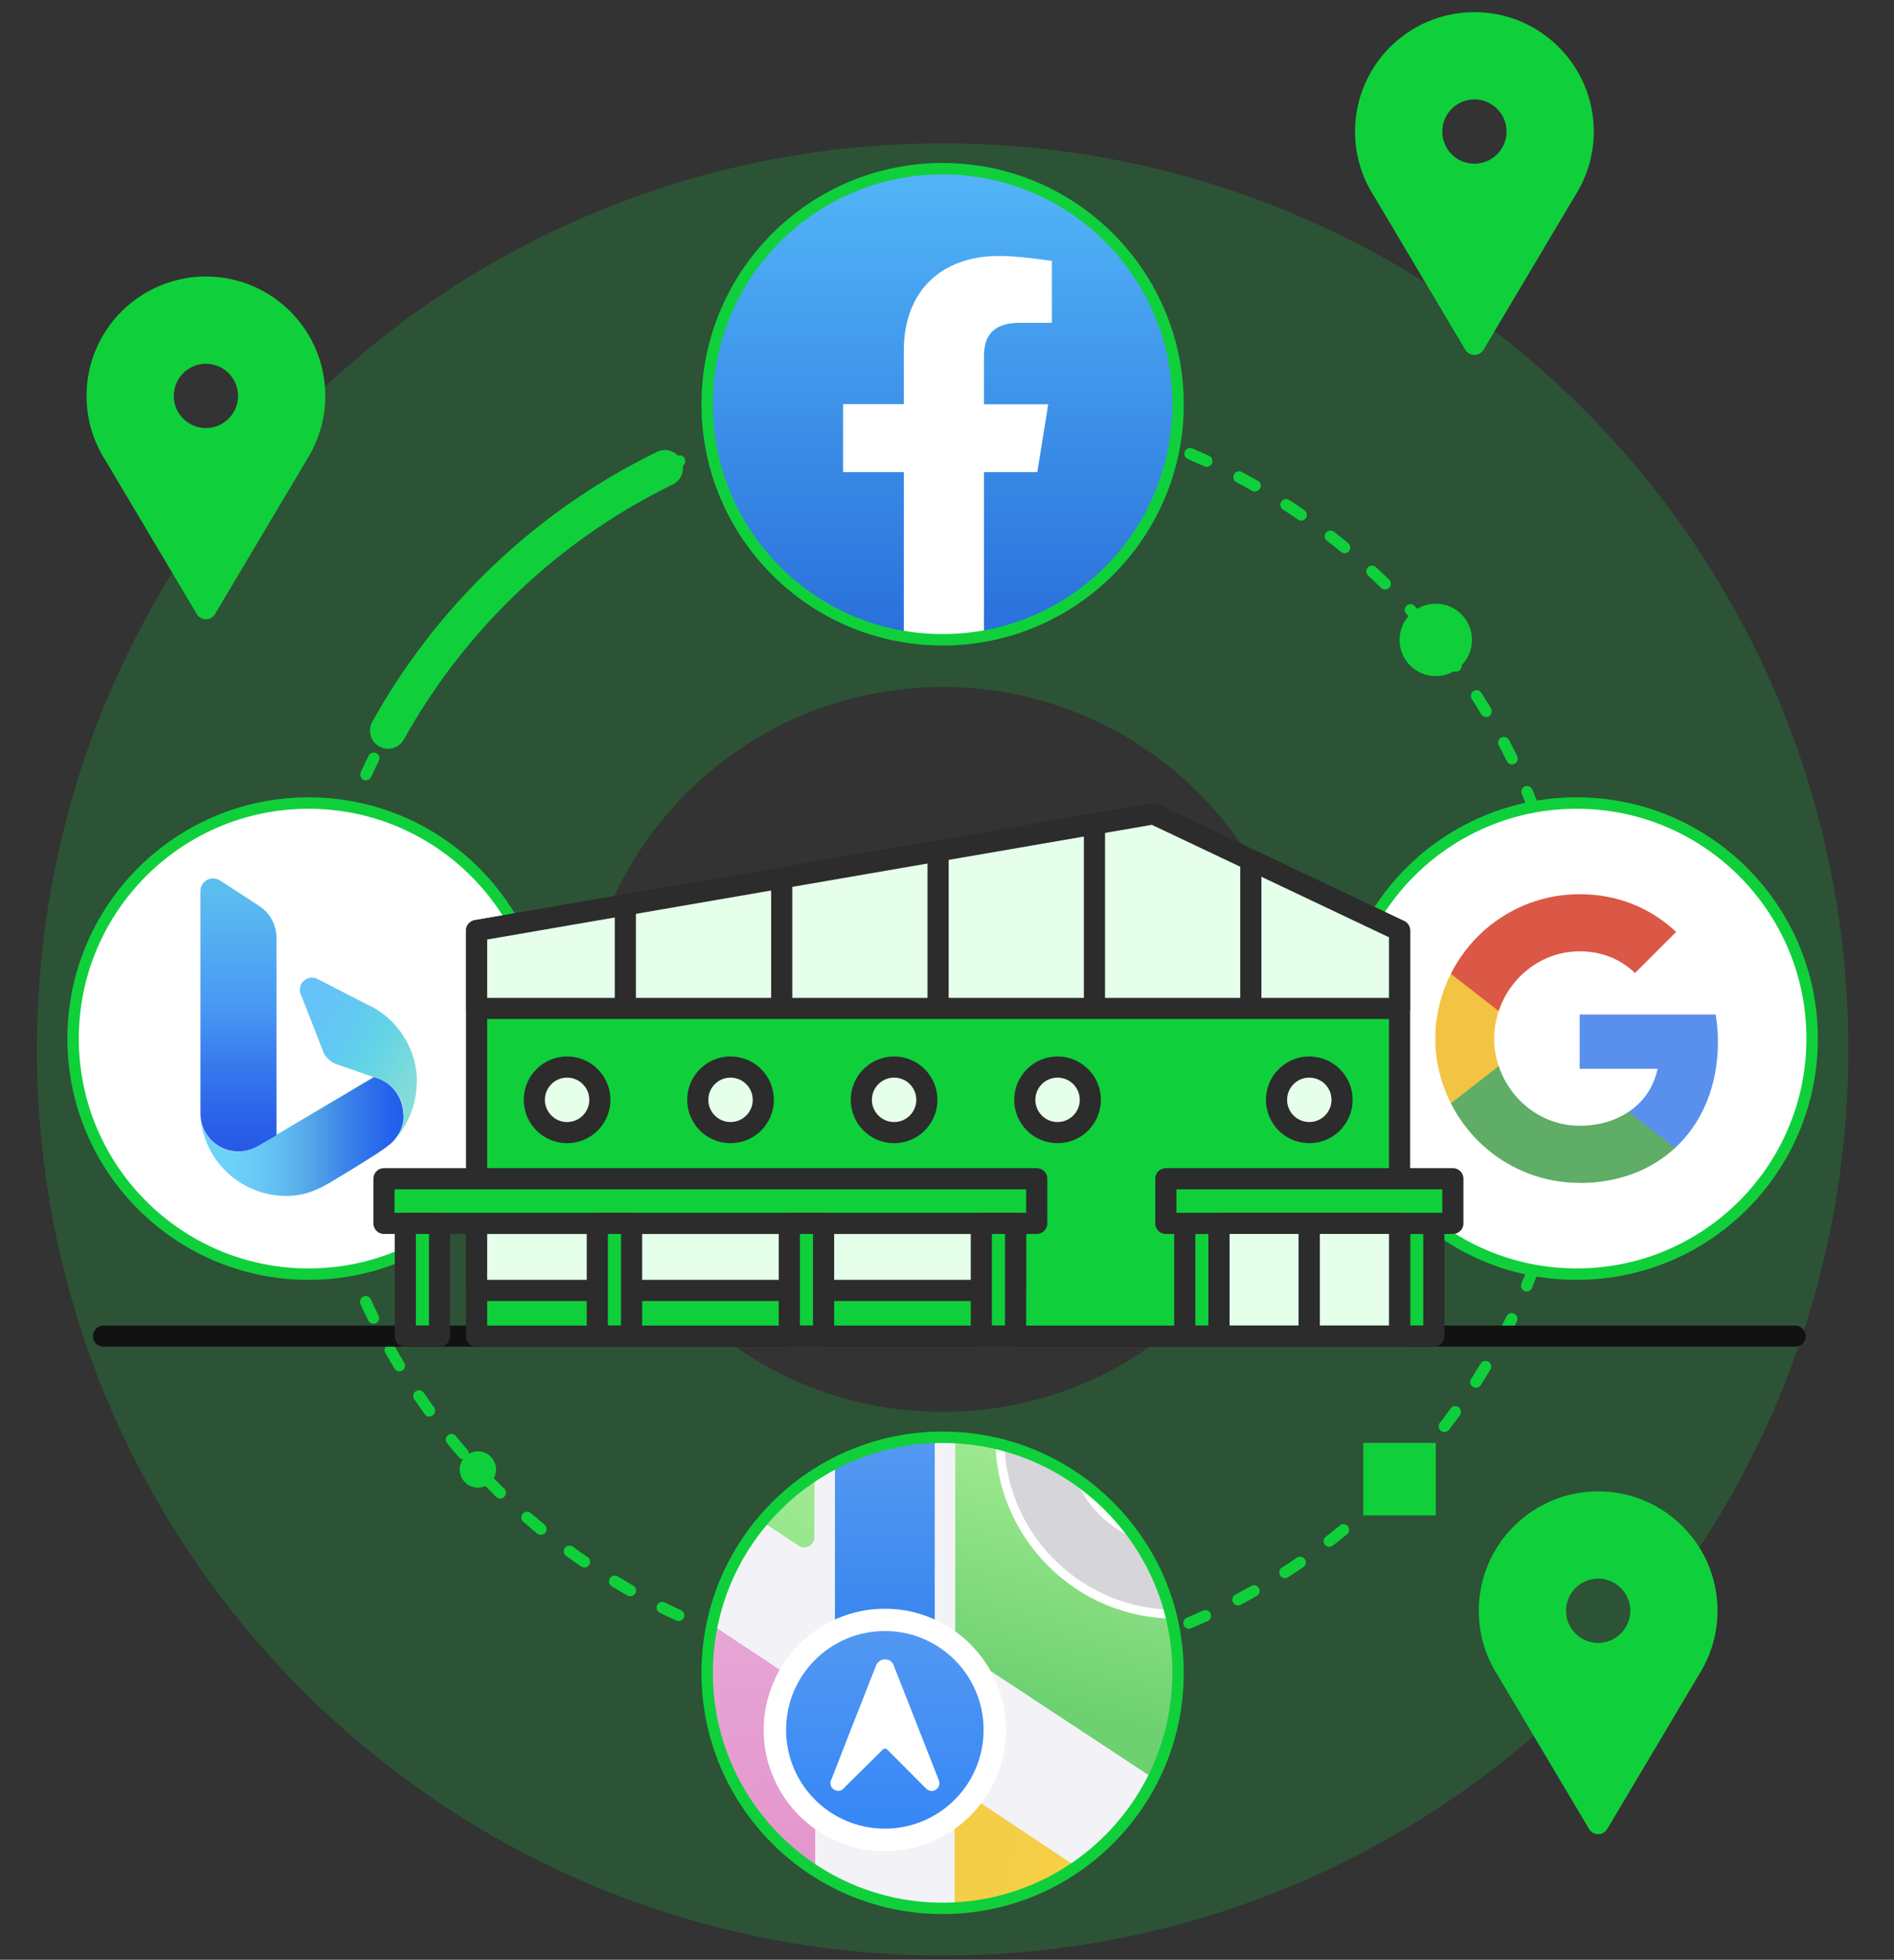 <svg viewBox="190.211 96.794 179.141 185.279" style="max-height: 500px" shape-rendering="geometricPrecision" text-rendering="geometricPrecision" xmlns="http://www.w3.org/2000/svg" width="179.141" height="185.279">
  <rect x="190.211" y="96.794" width="179.141" height="185.279" fill="#333333" stroke="none"/>
  <defs>
    <radialGradient gradientTransform="matrix(0 0.47 6.11 0 -8107.89 1570.83)" gradientUnits="userSpaceOnUse" fy="1377.38" fx="-3037.06" r="0.79" cy="1377.38" cx="-3037.06" id="Gradient-0">
      <stop stop-color="#000000" offset="0"/>
      <stop stop-opacity="0" stop-color="#212020" offset="1"/>
    </radialGradient>
    <linearGradient gradientTransform="matrix(1 0 0 -1 0 184.45)" gradientUnits="userSpaceOnUse" y2="15.59" x2="58.81" y1="29.05" x1="58.81" id="Gradient-1">
      <stop stop-color="#ef8f35" offset="0.19"/>
      <stop stop-color="#ef8533" offset="0.27"/>
      <stop stop-color="#ec6b2d" offset="0.41"/>
      <stop stop-color="#eb4826" offset="0.6"/>
      <stop stop-color="#ea3c25" offset="0.67"/>
    </linearGradient>
    <linearGradient gradientTransform="matrix(24.45 0 0 24.45 100639 432.38)" gradientUnits="userSpaceOnUse" y2="-10.85" x2="-4111.31" y1="-11.13" x1="-4111.81" id="Gradient-2">
      <stop stop-color="#66c2f8" offset="0"/>
      <stop stop-color="#65c4f7" offset="0.18"/>
      <stop stop-color="#62c9f1" offset="0.36"/>
      <stop stop-color="#61d2e8" offset="0.53"/>
      <stop stop-color="#61d3e6" offset="0.55"/>
      <stop stop-color="#64d4e4" offset="0.59"/>
      <stop stop-color="#76d9de" offset="0.77"/>
      <stop stop-color="#83dcd9" offset="0.91"/>
      <stop stop-color="#89ddd8" offset="1"/>
    </linearGradient>
    <linearGradient gradientTransform="matrix(24.45 0 0 24.45 100639 432.38)" gradientUnits="userSpaceOnUse" y2="-10.71" x2="-4111.38" y1="-10.71" x1="-4112.11" id="Gradient-3">
      <stop stop-color="#6fd4fa" offset="0"/>
      <stop stop-color="#6dd1f9" offset="0.15"/>
      <stop stop-color="#67c7f5" offset="0.29"/>
      <stop stop-color="#5db7ee" offset="0.43"/>
      <stop stop-color="#51a3e7" offset="0.55"/>
      <stop stop-color="#4d9ce7" offset="0.58"/>
      <stop stop-color="#357aea" offset="0.76"/>
      <stop stop-color="#2664ec" offset="0.91"/>
      <stop stop-color="#1f5cec" offset="1"/>
    </linearGradient>
    <linearGradient gradientTransform="matrix(24.45 0 0 24.45 100639 432.38)" gradientUnits="userSpaceOnUse" y2="-11.6" x2="-4111.97" y1="-10.63" x1="-4111.97" id="Gradient-4">
      <stop stop-color="#2558e7" offset="0"/>
      <stop stop-color="#2a60e8" offset="0.12"/>
      <stop stop-color="#3677ed" offset="0.32"/>
      <stop stop-color="#499af3" offset="0.57"/>
      <stop stop-color="#5cbeef" offset="1"/>
    </linearGradient>
    <linearGradient gradientTransform="matrix(1 0 0 -1 0 184.45)" gradientUnits="userSpaceOnUse" y2="-27.8" x2="145.1" y1="-54.05" x1="149.73" id="Gradient-5">
      <stop stop-color="#e493cb" offset="0"/>
      <stop stop-color="#e6a6d5" offset="1"/>
    </linearGradient>
    <linearGradient gradientTransform="matrix(1 0 0 -1 0 184.45)" gradientUnits="userSpaceOnUse" y2="-13.05" x2="177.61" y1="-40.56" x1="170.75" id="Gradient-6">
      <stop stop-color="#6dd171" offset="0.17"/>
      <stop stop-color="#a5ec94" offset="1"/>
    </linearGradient>
    <linearGradient gradientTransform="matrix(1 0 0 -1 0 184.45)" gradientUnits="userSpaceOnUse" y2="-52.14" x2="178.69" y1="-48.62" x1="163.46" id="Gradient-7">
      <stop stop-color="#f3cd46" offset="0"/>
      <stop stop-color="#f8d148" offset="1"/>
    </linearGradient>
    <linearGradient gradientTransform="matrix(1 0 0 -1 0 184.45)" gradientUnits="userSpaceOnUse" y2="-33.38" x2="157.95" y1="-12.51" x1="157.95" id="Gradient-8">
      <stop stop-color="#5599f2" offset="0"/>
      <stop stop-color="#3281ed" offset="1"/>
    </linearGradient>
    <linearGradient gradientTransform="matrix(1 0 0 -1 0 184.45)" gradientUnits="userSpaceOnUse" y2="-47.73" x2="157.95" y1="-28.5" x1="157.95" id="Gradient-9">
      <stop stop-color="#5499f2" offset="0"/>
      <stop stop-color="#3486f6" offset="1"/>
    </linearGradient>
    <linearGradient gradientTransform="matrix(1 0 0 -1 0 184.45)" gradientUnits="userSpaceOnUse" y2="-13.11" x2="152.56" y1="-20.22" x1="147" id="Gradient-10">
      <stop stop-color="#96e68c" offset="0"/>
      <stop stop-color="#a5ec95" offset="1"/>
    </linearGradient>
    <linearGradient gradientTransform="matrix(40 0 0 39.78 177691 -9141.42)" gradientUnits="userSpaceOnUse" y2="231.96" x2="-4438.19" y1="232.99" x1="-4438.19" id="Gradient-11">
      <stop stop-color="#296fdb" offset="0"/>
      <stop stop-color="#53b6f8" offset="1"/>
    </linearGradient>
    <clipPath id="clippath-11">
      <ellipse transform="translate(163.01,217.58)" fill="#fff" stroke-miterlimit="10" stroke-linecap="round" stroke="#0fd03b" ry="20.62" rx="20.62" class="cls-38" id="Authority_-_3-5"/>
    </clipPath>
    <clipPath id="clippath-12">
      <ellipse transform="translate(163.01,106.53)" fill="#fff" stroke-miterlimit="10" stroke-linecap="round" stroke="#0fd03b" ry="20.62" rx="20.62" class="cls-38" id="Authority_-_1-2"/>
    </clipPath>
  </defs>
  <style>
@keyframes outer-ring_t { 0% { transform: translate(194.245px,197.357px) rotate(0deg) translate(-144.25px,-143.46px); } 100% { transform: translate(194.245px,197.357px) rotate(-360deg) translate(-144.25px,-143.46px); } }
@keyframes Inner-ring_t { 0% { transform: translate(194.642px,194.182px) rotate(0deg) translate(-163.01px,-162.035px); } 100% { transform: translate(194.642px,194.182px) rotate(360deg) translate(-163.01px,-162.035px); } }
@keyframes glow_o { 0% { opacity: 0; animation-timing-function: cubic-bezier(0,0,0.58,1); } 5% { opacity: 1; } 10% { opacity: 0; animation-timing-function: cubic-bezier(0,0,0.58,1); } 15% { opacity: 1; } 20% { opacity: 0; animation-timing-function: cubic-bezier(0,0,0.58,1); } 25% { opacity: 1; } 30% { opacity: 0; animation-timing-function: cubic-bezier(0,0,0.58,1); } 35% { opacity: 1; } 40% { opacity: 0; animation-timing-function: cubic-bezier(0,0,0.58,1); } 45% { opacity: 1; } 50% { opacity: 0; animation-timing-function: cubic-bezier(0,0,0.58,1); } 55% { opacity: 1; animation-timing-function: cubic-bezier(0.42,0,1,1); } 60% { opacity: 0; } 100% { opacity: 0; } }
@keyframes PIN_s { 0% { stroke: #0fd03b; animation-timing-function: cubic-bezier(0,0,0.58,1); } 5% { stroke: #0c9e2d; } 10% { stroke: #0fd03b; animation-timing-function: cubic-bezier(0,0,0.58,1); } 15% { stroke: #0c9e2d; } 20% { stroke: #0fd03b; animation-timing-function: cubic-bezier(0,0,0.58,1); } 25% { stroke: #0c9e2d; } 30% { stroke: #0fd03b; animation-timing-function: cubic-bezier(0,0,0.58,1); } 35% { stroke: #0c9e2d; } 40% { stroke: #0fd03b; animation-timing-function: cubic-bezier(0,0,0.58,1); } 45% { stroke: #0c9e2d; } 50% { stroke: #0fd03b; animation-timing-function: cubic-bezier(0,0,0.58,1); } 55% { stroke: #0c9e2d; } 60% { stroke: #0fd03b; animation-timing-function: cubic-bezier(0,0,0.58,1); } 65% { stroke: #0c9e2d; } 70% { stroke: #0fd03b; animation-timing-function: cubic-bezier(0,0,0.58,1); } 75% { stroke: #0c9e2d; } 80% { stroke: #0fd03b; animation-timing-function: cubic-bezier(0,0,0.58,1); } 85% { stroke: #0c9e2d; } 90% { stroke: #0fd03b; animation-timing-function: cubic-bezier(0,0,0.58,1); } 95% { stroke: #0c9e2d; animation-timing-function: cubic-bezier(0.42,0,1,1); } 100% { stroke: #0fd03b; } }
@keyframes PIN-2_s { 0% { stroke: #0fd03b; animation-timing-function: cubic-bezier(0,0,0.58,1); } 5% { stroke: #0c9e2d; } 10% { stroke: #0fd03b; animation-timing-function: cubic-bezier(0,0,0.58,1); } 15% { stroke: #0c9e2d; } 20% { stroke: #0fd03b; animation-timing-function: cubic-bezier(0,0,0.58,1); } 25% { stroke: #0c9e2d; } 30% { stroke: #0fd03b; animation-timing-function: cubic-bezier(0,0,0.58,1); } 35% { stroke: #0c9e2d; } 40% { stroke: #0fd03b; animation-timing-function: cubic-bezier(0,0,0.58,1); } 45% { stroke: #0c9e2d; } 50% { stroke: #0fd03b; animation-timing-function: cubic-bezier(0,0,0.58,1); } 55% { stroke: #0c9e2d; } 60% { stroke: #0fd03b; animation-timing-function: cubic-bezier(0,0,0.58,1); } 65% { stroke: #0c9e2d; } 70% { stroke: #0fd03b; animation-timing-function: cubic-bezier(0,0,0.58,1); } 75% { stroke: #0c9e2d; } 80% { stroke: #0fd03b; animation-timing-function: cubic-bezier(0,0,0.58,1); } 85% { stroke: #0c9e2d; } 90% { stroke: #0fd03b; animation-timing-function: cubic-bezier(0,0,0.58,1); } 95% { stroke: #0c9e2d; animation-timing-function: cubic-bezier(0.42,0,1,1); } 100% { stroke: #0fd03b; } }
@keyframes PIN-7_s { 0% { stroke: #0fd03b; animation-timing-function: cubic-bezier(0,0,0.58,1); } 5% { stroke: #0c9e2d; } 10% { stroke: #0fd03b; animation-timing-function: cubic-bezier(0,0,0.58,1); } 15% { stroke: #0c9e2d; } 20% { stroke: #0fd03b; animation-timing-function: cubic-bezier(0,0,0.58,1); } 25% { stroke: #0c9e2d; } 30% { stroke: #0fd03b; animation-timing-function: cubic-bezier(0,0,0.58,1); } 35% { stroke: #0c9e2d; } 40% { stroke: #0fd03b; animation-timing-function: cubic-bezier(0,0,0.58,1); } 45% { stroke: #0c9e2d; } 50% { stroke: #0fd03b; animation-timing-function: cubic-bezier(0,0,0.58,1); } 55% { stroke: #0c9e2d; } 60% { stroke: #0fd03b; animation-timing-function: cubic-bezier(0,0,0.58,1); } 65% { stroke: #0c9e2d; } 70% { stroke: #0fd03b; animation-timing-function: cubic-bezier(0,0,0.58,1); } 75% { stroke: #0c9e2d; } 80% { stroke: #0fd03b; animation-timing-function: cubic-bezier(0,0,0.58,1); } 85% { stroke: #0c9e2d; } 90% { stroke: #0fd03b; animation-timing-function: cubic-bezier(0,0,0.58,1); } 95% { stroke: #0c9e2d; animation-timing-function: cubic-bezier(0.42,0,1,1); } 100% { stroke: #0fd03b; } }
@keyframes PIN-12_s { 0% { stroke: #0fd03b; animation-timing-function: cubic-bezier(0,0,0.58,1); } 5% { stroke: #0c9e2d; } 10% { stroke: #0fd03b; animation-timing-function: cubic-bezier(0,0,0.58,1); } 15% { stroke: #0c9e2d; } 20% { stroke: #0fd03b; animation-timing-function: cubic-bezier(0,0,0.58,1); } 25% { stroke: #0c9e2d; } 30% { stroke: #0fd03b; animation-timing-function: cubic-bezier(0,0,0.58,1); } 35% { stroke: #0c9e2d; } 40% { stroke: #0fd03b; animation-timing-function: cubic-bezier(0,0,0.58,1); } 45% { stroke: #0c9e2d; } 50% { stroke: #0fd03b; animation-timing-function: cubic-bezier(0,0,0.58,1); } 55% { stroke: #0c9e2d; } 60% { stroke: #0fd03b; animation-timing-function: cubic-bezier(0,0,0.58,1); } 65% { stroke: #0c9e2d; } 70% { stroke: #0fd03b; animation-timing-function: cubic-bezier(0,0,0.58,1); } 75% { stroke: #0c9e2d; } 80% { stroke: #0fd03b; animation-timing-function: cubic-bezier(0,0,0.58,1); } 85% { stroke: #0c9e2d; } 90% { stroke: #0fd03b; animation-timing-function: cubic-bezier(0,0,0.58,1); } 95% { stroke: #0c9e2d; animation-timing-function: cubic-bezier(0.42,0,1,1); } 100% { stroke: #0fd03b; } }
@keyframes PIN-3_s { 0% { stroke: #0fd03b; animation-timing-function: cubic-bezier(0,0,0.58,1); } 5% { stroke: #0c9e2d; } 10% { stroke: #0fd03b; animation-timing-function: cubic-bezier(0,0,0.58,1); } 15% { stroke: #0c9e2d; } 20% { stroke: #0fd03b; animation-timing-function: cubic-bezier(0,0,0.58,1); } 25% { stroke: #0c9e2d; } 30% { stroke: #0fd03b; animation-timing-function: cubic-bezier(0,0,0.58,1); } 35% { stroke: #0c9e2d; } 40% { stroke: #0fd03b; animation-timing-function: cubic-bezier(0,0,0.58,1); } 45% { stroke: #0c9e2d; } 50% { stroke: #0fd03b; animation-timing-function: cubic-bezier(0,0,0.58,1); } 55% { stroke: #0c9e2d; } 60% { stroke: #0fd03b; animation-timing-function: cubic-bezier(0,0,0.58,1); } 65% { stroke: #0c9e2d; } 70% { stroke: #0fd03b; animation-timing-function: cubic-bezier(0,0,0.58,1); } 75% { stroke: #0c9e2d; } 80% { stroke: #0fd03b; animation-timing-function: cubic-bezier(0,0,0.58,1); } 85% { stroke: #0c9e2d; } 90% { stroke: #0fd03b; animation-timing-function: cubic-bezier(0,0,0.58,1); } 95% { stroke: #0c9e2d; animation-timing-function: cubic-bezier(0.42,0,1,1); } 100% { stroke: #0fd03b; } }
@keyframes PIN-5_s { 0% { stroke: #0fd03b; animation-timing-function: cubic-bezier(0,0,0.58,1); } 5% { stroke: #0c9e2d; } 10% { stroke: #0fd03b; animation-timing-function: cubic-bezier(0,0,0.58,1); } 15% { stroke: #0c9e2d; } 20% { stroke: #0fd03b; animation-timing-function: cubic-bezier(0,0,0.58,1); } 25% { stroke: #0c9e2d; } 30% { stroke: #0fd03b; animation-timing-function: cubic-bezier(0,0,0.58,1); } 35% { stroke: #0c9e2d; } 40% { stroke: #0fd03b; animation-timing-function: cubic-bezier(0,0,0.58,1); } 45% { stroke: #0c9e2d; } 50% { stroke: #0fd03b; animation-timing-function: cubic-bezier(0,0,0.58,1); } 55% { stroke: #0c9e2d; } 60% { stroke: #0fd03b; animation-timing-function: cubic-bezier(0,0,0.58,1); } 65% { stroke: #0c9e2d; } 70% { stroke: #0fd03b; animation-timing-function: cubic-bezier(0,0,0.58,1); } 75% { stroke: #0c9e2d; } 80% { stroke: #0fd03b; animation-timing-function: cubic-bezier(0,0,0.58,1); } 85% { stroke: #0c9e2d; } 90% { stroke: #0fd03b; animation-timing-function: cubic-bezier(0,0,0.58,1); } 95% { stroke: #0c9e2d; animation-timing-function: cubic-bezier(0.42,0,1,1); } 100% { stroke: #0fd03b; } }
@keyframes PIN-6_s { 0% { stroke: #0fd03b; animation-timing-function: cubic-bezier(0,0,0.58,1); } 5% { stroke: #0c9e2d; } 10% { stroke: #0fd03b; animation-timing-function: cubic-bezier(0,0,0.58,1); } 15% { stroke: #0c9e2d; } 20% { stroke: #0fd03b; animation-timing-function: cubic-bezier(0,0,0.58,1); } 25% { stroke: #0c9e2d; } 30% { stroke: #0fd03b; animation-timing-function: cubic-bezier(0,0,0.58,1); } 35% { stroke: #0c9e2d; } 40% { stroke: #0fd03b; animation-timing-function: cubic-bezier(0,0,0.58,1); } 45% { stroke: #0c9e2d; } 50% { stroke: #0fd03b; animation-timing-function: cubic-bezier(0,0,0.58,1); } 55% { stroke: #0c9e2d; } 60% { stroke: #0fd03b; animation-timing-function: cubic-bezier(0,0,0.58,1); } 65% { stroke: #0c9e2d; } 70% { stroke: #0fd03b; animation-timing-function: cubic-bezier(0,0,0.58,1); } 75% { stroke: #0c9e2d; } 80% { stroke: #0fd03b; animation-timing-function: cubic-bezier(0,0,0.58,1); } 85% { stroke: #0c9e2d; } 90% { stroke: #0fd03b; animation-timing-function: cubic-bezier(0,0,0.58,1); } 95% { stroke: #0c9e2d; animation-timing-function: cubic-bezier(0.42,0,1,1); } 100% { stroke: #0fd03b; } }
@keyframes PIN-4_s { 0% { stroke: #0fd03b; animation-timing-function: cubic-bezier(0,0,0.58,1); } 5% { stroke: #0c9e2d; } 10% { stroke: #0fd03b; animation-timing-function: cubic-bezier(0,0,0.58,1); } 15% { stroke: #0c9e2d; } 20% { stroke: #0fd03b; animation-timing-function: cubic-bezier(0,0,0.58,1); } 25% { stroke: #0c9e2d; } 30% { stroke: #0fd03b; animation-timing-function: cubic-bezier(0,0,0.58,1); } 35% { stroke: #0c9e2d; } 40% { stroke: #0fd03b; animation-timing-function: cubic-bezier(0,0,0.58,1); } 45% { stroke: #0c9e2d; } 50% { stroke: #0fd03b; animation-timing-function: cubic-bezier(0,0,0.58,1); } 55% { stroke: #0c9e2d; } 60% { stroke: #0fd03b; animation-timing-function: cubic-bezier(0,0,0.58,1); } 65% { stroke: #0c9e2d; } 70% { stroke: #0fd03b; animation-timing-function: cubic-bezier(0,0,0.58,1); } 75% { stroke: #0c9e2d; } 80% { stroke: #0fd03b; animation-timing-function: cubic-bezier(0,0,0.58,1); } 85% { stroke: #0c9e2d; } 90% { stroke: #0fd03b; animation-timing-function: cubic-bezier(0,0,0.58,1); } 95% { stroke: #0c9e2d; animation-timing-function: cubic-bezier(0.42,0,1,1); } 100% { stroke: #0fd03b; } }
@keyframes PIN-8_s { 0% { stroke: #0fd03b; animation-timing-function: cubic-bezier(0,0,0.58,1); } 5% { stroke: #0c9e2d; } 10% { stroke: #0fd03b; animation-timing-function: cubic-bezier(0,0,0.58,1); } 15% { stroke: #0c9e2d; } 20% { stroke: #0fd03b; animation-timing-function: cubic-bezier(0,0,0.58,1); } 25% { stroke: #0c9e2d; } 30% { stroke: #0fd03b; animation-timing-function: cubic-bezier(0,0,0.58,1); } 35% { stroke: #0c9e2d; } 40% { stroke: #0fd03b; animation-timing-function: cubic-bezier(0,0,0.58,1); } 45% { stroke: #0c9e2d; } 50% { stroke: #0fd03b; animation-timing-function: cubic-bezier(0,0,0.58,1); } 55% { stroke: #0c9e2d; } 60% { stroke: #0fd03b; animation-timing-function: cubic-bezier(0,0,0.58,1); } 65% { stroke: #0c9e2d; } 70% { stroke: #0fd03b; animation-timing-function: cubic-bezier(0,0,0.58,1); } 75% { stroke: #0c9e2d; } 80% { stroke: #0fd03b; animation-timing-function: cubic-bezier(0,0,0.58,1); } 85% { stroke: #0c9e2d; } 90% { stroke: #0fd03b; animation-timing-function: cubic-bezier(0,0,0.58,1); } 95% { stroke: #0c9e2d; animation-timing-function: cubic-bezier(0.42,0,1,1); } 100% { stroke: #0fd03b; } }
@keyframes PIN-9_s { 0% { stroke: #0fd03b; animation-timing-function: cubic-bezier(0,0,0.58,1); } 5% { stroke: #0c9e2d; } 10% { stroke: #0fd03b; animation-timing-function: cubic-bezier(0,0,0.58,1); } 15% { stroke: #0c9e2d; } 20% { stroke: #0fd03b; animation-timing-function: cubic-bezier(0,0,0.58,1); } 25% { stroke: #0c9e2d; } 30% { stroke: #0fd03b; animation-timing-function: cubic-bezier(0,0,0.58,1); } 35% { stroke: #0c9e2d; } 40% { stroke: #0fd03b; animation-timing-function: cubic-bezier(0,0,0.58,1); } 45% { stroke: #0c9e2d; } 50% { stroke: #0fd03b; animation-timing-function: cubic-bezier(0,0,0.58,1); } 55% { stroke: #0c9e2d; } 60% { stroke: #0fd03b; animation-timing-function: cubic-bezier(0,0,0.58,1); } 65% { stroke: #0c9e2d; } 70% { stroke: #0fd03b; animation-timing-function: cubic-bezier(0,0,0.58,1); } 75% { stroke: #0c9e2d; } 80% { stroke: #0fd03b; animation-timing-function: cubic-bezier(0,0,0.58,1); } 85% { stroke: #0c9e2d; } 90% { stroke: #0fd03b; animation-timing-function: cubic-bezier(0,0,0.58,1); } 95% { stroke: #0c9e2d; animation-timing-function: cubic-bezier(0.42,0,1,1); } 100% { stroke: #0fd03b; } }
@keyframes PIN-10_s { 0% { stroke: #0fd03b; animation-timing-function: cubic-bezier(0,0,0.58,1); } 5% { stroke: #0c9e2d; } 10% { stroke: #0fd03b; animation-timing-function: cubic-bezier(0,0,0.58,1); } 15% { stroke: #0c9e2d; } 20% { stroke: #0fd03b; animation-timing-function: cubic-bezier(0,0,0.58,1); } 25% { stroke: #0c9e2d; } 30% { stroke: #0fd03b; animation-timing-function: cubic-bezier(0,0,0.58,1); } 35% { stroke: #0c9e2d; } 40% { stroke: #0fd03b; animation-timing-function: cubic-bezier(0,0,0.58,1); } 45% { stroke: #0c9e2d; } 50% { stroke: #0fd03b; animation-timing-function: cubic-bezier(0,0,0.58,1); } 55% { stroke: #0c9e2d; } 60% { stroke: #0fd03b; animation-timing-function: cubic-bezier(0,0,0.58,1); } 65% { stroke: #0c9e2d; } 70% { stroke: #0fd03b; animation-timing-function: cubic-bezier(0,0,0.58,1); } 75% { stroke: #0c9e2d; } 80% { stroke: #0fd03b; animation-timing-function: cubic-bezier(0,0,0.58,1); } 85% { stroke: #0c9e2d; } 90% { stroke: #0fd03b; animation-timing-function: cubic-bezier(0,0,0.58,1); } 95% { stroke: #0c9e2d; animation-timing-function: cubic-bezier(0.42,0,1,1); } 100% { stroke: #0fd03b; } }
@keyframes PIN-11_s { 0% { stroke: #0fd03b; animation-timing-function: cubic-bezier(0,0,0.58,1); } 5% { stroke: #0c9e2d; } 10% { stroke: #0fd03b; animation-timing-function: cubic-bezier(0,0,0.58,1); } 15% { stroke: #0c9e2d; } 20% { stroke: #0fd03b; animation-timing-function: cubic-bezier(0,0,0.58,1); } 25% { stroke: #0c9e2d; } 30% { stroke: #0fd03b; animation-timing-function: cubic-bezier(0,0,0.58,1); } 35% { stroke: #0c9e2d; } 40% { stroke: #0fd03b; animation-timing-function: cubic-bezier(0,0,0.58,1); } 45% { stroke: #0c9e2d; } 50% { stroke: #0fd03b; animation-timing-function: cubic-bezier(0,0,0.58,1); } 55% { stroke: #0c9e2d; } 60% { stroke: #0fd03b; animation-timing-function: cubic-bezier(0,0,0.58,1); } 65% { stroke: #0c9e2d; } 70% { stroke: #0fd03b; animation-timing-function: cubic-bezier(0,0,0.58,1); } 75% { stroke: #0c9e2d; } 80% { stroke: #0fd03b; animation-timing-function: cubic-bezier(0,0,0.58,1); } 85% { stroke: #0c9e2d; } 90% { stroke: #0fd03b; animation-timing-function: cubic-bezier(0,0,0.58,1); } 95% { stroke: #0c9e2d; animation-timing-function: cubic-bezier(0.42,0,1,1); } 100% { stroke: #0fd03b; } }
    </style>
  <g transform="translate(283.163,219.944) scale(1.2,1.2) translate(-163.01,-163.01)" opacity="1" id="Listings">
    <g transform="translate(131.378,114.134) scale(0.9,0.9) translate(-163.01,-163.01)" id="universe">
      
      
      
      
      
      
      
      
      
      
      
      
      
      
      
      <g transform="translate(194.642,195.157) translate(-163.01,-163.01)" opacity="0.2" class="cls-48" id="Hihglight_-_Engagement_Layer-2">
        <path transform="translate(163.01,163.01) translate(-163.01,-163.01)" stroke-width="0px" fill="#0fd03b" d="M163.01,83.69C119.2,83.69,83.69,119.2,83.69,163.01C83.69,206.82,119.2,242.33,163.01,242.33C206.82,242.33,242.33,206.82,242.33,163.01C242.33,119.2,206.82,83.69,163.01,83.69ZM163.01,194.74C145.49,194.74,131.28,180.53,131.28,163.01C131.28,145.49,145.49,131.28,163.01,131.28C180.53,131.28,194.74,145.49,194.74,163.01C194.74,180.53,180.53,194.74,163.01,194.74Z" class="cls-22"/>
      </g>
      <g style="animation: 10s linear infinite both Inner-ring_t;" transform="translate(194.642,194.182) translate(-163.01,-162.035)" id="Inner-ring">
        <path transform="translate(163.01,162.035) translate(-163.01,-162.035)" stroke-width="0px" fill="#0fd03b" d="M162.98,218.08C162.44,218.08,161.91,218.08,161.38,218.06C161.1,218.06,160.89,217.82,160.89,217.55C160.89,217.27,161.11,217.06,161.4,217.06C161.92,217.08,162.45,217.08,162.97,217.08C163.25,217.08,163.47,217.3,163.47,217.58C163.47,217.86,163.25,218.08,162.97,218.08ZM166.15,217.99C165.89,217.99,165.67,217.78,165.65,217.52C165.63,217.24,165.84,217.01,166.12,216.99C166.64,216.96,167.17,216.92,167.69,216.88C167.95,216.86,168.21,217.06,168.23,217.34C168.25,217.62,168.05,217.86,167.77,217.88C167.24,217.92,166.71,217.96,166.17,217.99C166.17,217.99,166.15,217.99,166.14,217.99ZM158.23,217.87C158.23,217.87,158.2,217.87,158.19,217.87C157.66,217.83,157.13,217.77,156.6,217.71C156.33,217.68,156.13,217.43,156.16,217.16C156.19,216.88,156.44,216.69,156.71,216.72C157.23,216.78,157.75,216.83,158.27,216.88C158.55,216.9,158.75,217.15,158.73,217.42C158.71,217.68,158.49,217.88,158.23,217.88ZM170.88,217.52C170.64,217.52,170.42,217.34,170.39,217.09C170.35,216.82,170.54,216.56,170.81,216.52C171.33,216.45,171.85,216.36,172.36,216.28C172.63,216.23,172.89,216.42,172.94,216.69C172.99,216.96,172.8,217.22,172.53,217.27C172.01,217.36,171.48,217.44,170.95,217.52C170.93,217.52,170.9,217.52,170.88,217.52ZM153.51,217.27C153.51,217.27,153.45,217.27,153.42,217.27C152.89,217.18,152.37,217.08,151.85,216.98C151.58,216.93,151.4,216.66,151.46,216.39C151.51,216.12,151.79,215.94,152.05,216C152.56,216.1,153.08,216.2,153.59,216.29C153.86,216.34,154.05,216.6,154,216.87C153.96,217.11,153.75,217.29,153.51,217.29ZM175.56,216.65C175.33,216.65,175.13,216.49,175.07,216.26C175.01,215.99,175.18,215.72,175.45,215.66C175.96,215.54,176.47,215.42,176.97,215.28C177.24,215.2,177.51,215.37,177.58,215.64C177.65,215.91,177.49,216.18,177.22,216.25C176.7,216.39,176.19,216.51,175.66,216.63C175.62,216.63,175.58,216.64,175.55,216.64ZM148.86,216.26C148.86,216.26,148.78,216.26,148.73,216.24C148.21,216.1,147.7,215.96,147.19,215.81C146.93,215.73,146.77,215.45,146.85,215.19C146.93,214.93,147.21,214.77,147.47,214.85C147.97,215,148.48,215.14,148.98,215.27C149.25,215.34,149.41,215.61,149.34,215.88C149.28,216.1,149.08,216.25,148.86,216.25ZM180.14,215.38C179.93,215.38,179.73,215.25,179.66,215.04C179.58,214.78,179.72,214.5,179.98,214.41C180.48,214.25,180.98,214.08,181.47,213.9C181.73,213.8,182.02,213.94,182.11,214.2C182.2,214.46,182.07,214.75,181.81,214.84C181.31,215.02,180.8,215.19,180.3,215.36C180.25,215.38,180.2,215.38,180.14,215.38ZM144.31,214.85C144.25,214.85,144.2,214.85,144.14,214.82C143.64,214.64,143.13,214.45,142.64,214.26C142.38,214.16,142.26,213.87,142.36,213.61C142.46,213.35,142.75,213.23,143.01,213.33C143.5,213.52,143.99,213.71,144.49,213.88C144.75,213.97,144.89,214.26,144.79,214.52C144.72,214.73,144.52,214.85,144.32,214.85ZM184.59,213.72C184.4,213.72,184.21,213.61,184.13,213.42C184.02,213.17,184.14,212.87,184.39,212.76C184.87,212.55,185.35,212.34,185.82,212.13C186.07,212.02,186.37,212.13,186.48,212.38C186.59,212.63,186.48,212.93,186.23,213.04C185.75,213.26,185.26,213.47,184.77,213.68C184.71,213.71,184.64,213.72,184.57,213.72ZM139.9,213.05C139.83,213.05,139.76,213.04,139.69,213.01C139.2,212.79,138.72,212.56,138.24,212.32C137.99,212.2,137.89,211.9,138.01,211.65C138.13,211.4,138.43,211.3,138.68,211.42C139.15,211.65,139.62,211.88,140.1,212.1C140.35,212.22,140.46,212.51,140.35,212.76C140.27,212.94,140.08,213.05,139.89,213.05ZM188.88,211.68C188.7,211.68,188.53,211.58,188.44,211.41C188.31,211.17,188.4,210.86,188.65,210.73C189.11,210.49,189.57,210.23,190.03,209.98C190.27,209.84,190.57,209.93,190.71,210.17C190.85,210.41,190.76,210.71,190.52,210.85C190.06,211.11,189.59,211.37,189.12,211.62C189.04,211.66,188.96,211.68,188.89,211.68ZM135.66,210.88C135.58,210.88,135.49,210.86,135.41,210.81C134.95,210.55,134.48,210.28,134.03,210C133.79,209.86,133.72,209.55,133.86,209.31C134,209.07,134.31,209,134.55,209.14C135,209.41,135.45,209.68,135.91,209.94C136.15,210.08,136.23,210.38,136.1,210.62C136.01,210.78,135.84,210.87,135.67,210.87ZM192.99,209.29C192.83,209.29,192.66,209.21,192.57,209.06C192.42,208.83,192.49,208.52,192.72,208.37C193.16,208.09,193.6,207.8,194.03,207.5C194.26,207.35,194.57,207.4,194.73,207.63C194.89,207.86,194.83,208.17,194.6,208.33C194.16,208.63,193.72,208.92,193.27,209.21C193.19,209.26,193.09,209.29,193,209.29ZM131.63,208.36C131.53,208.36,131.43,208.33,131.35,208.27C130.91,207.97,130.47,207.66,130.04,207.35C129.82,207.19,129.77,206.87,129.93,206.65C130.09,206.43,130.41,206.38,130.63,206.54C131.05,206.85,131.48,207.15,131.92,207.45C132.15,207.61,132.21,207.92,132.05,208.15C131.95,208.29,131.8,208.37,131.64,208.37ZM196.88,206.55C196.73,206.55,196.58,206.48,196.48,206.36C196.31,206.14,196.35,205.83,196.57,205.66C196.99,205.34,197.4,205.01,197.8,204.68C198.01,204.51,198.33,204.54,198.5,204.75C198.67,204.96,198.64,205.28,198.43,205.45C198.02,205.79,197.6,206.12,197.18,206.44C197.09,206.51,196.98,206.54,196.87,206.54ZM127.83,205.5C127.72,205.5,127.61,205.46,127.51,205.39C127.1,205.05,126.69,204.71,126.29,204.36C126.08,204.18,126.06,203.86,126.24,203.65C126.42,203.44,126.74,203.42,126.95,203.6C127.35,203.94,127.75,204.28,128.15,204.61C128.36,204.79,128.39,205.1,128.22,205.31C128.12,205.43,127.98,205.49,127.83,205.49ZM200.52,203.49C200.39,203.49,200.25,203.44,200.15,203.33C199.96,203.13,199.98,202.81,200.18,202.62C200.57,202.27,200.95,201.91,201.32,201.54C201.52,201.35,201.83,201.35,202.03,201.54C202.22,201.74,202.22,202.05,202.03,202.25C201.65,202.62,201.26,202.99,200.87,203.35C200.77,203.44,200.65,203.48,200.53,203.48ZM124.28,202.33C124.15,202.33,124.03,202.28,123.93,202.19C123.55,201.82,123.17,201.44,122.8,201.06C122.61,200.86,122.61,200.55,122.8,200.35C123,200.16,123.32,200.16,123.51,200.35C123.88,200.73,124.25,201.1,124.62,201.46C124.82,201.65,124.82,201.97,124.62,202.17C124.52,202.27,124.39,202.32,124.26,202.32ZM203.89,200.13C203.77,200.13,203.65,200.09,203.55,200C203.35,199.81,203.33,199.5,203.52,199.29C203.87,198.91,204.22,198.51,204.57,198.12C204.75,197.91,205.07,197.89,205.28,198.07C205.49,198.25,205.51,198.57,205.33,198.78C204.98,199.18,204.62,199.58,204.26,199.97C204.16,200.08,204.03,200.13,203.89,200.13ZM121.02,198.87C120.88,198.87,120.74,198.81,120.64,198.7C120.29,198.3,119.95,197.89,119.61,197.48C119.44,197.27,119.47,196.95,119.68,196.78C119.89,196.61,120.21,196.64,120.38,196.85C120.71,197.26,121.05,197.66,121.39,198.05C121.57,198.26,121.55,198.57,121.34,198.76C121.25,198.84,121.13,198.88,121.01,198.88ZM206.96,196.5C206.85,196.5,206.75,196.47,206.65,196.4C206.43,196.23,206.39,195.92,206.56,195.7C206.88,195.28,207.2,194.87,207.5,194.44C207.66,194.22,207.98,194.17,208.2,194.33C208.42,194.49,208.47,194.81,208.31,195.03C208,195.46,207.68,195.89,207.35,196.31C207.25,196.44,207.1,196.5,206.95,196.5ZM118.06,195.15C117.91,195.15,117.75,195.08,117.66,194.94C117.35,194.51,117.04,194.07,116.74,193.63C116.58,193.4,116.64,193.09,116.87,192.93C117.1,192.78,117.41,192.83,117.57,193.06C117.86,193.49,118.17,193.92,118.47,194.34C118.63,194.56,118.58,194.88,118.36,195.04C118.27,195.1,118.17,195.14,118.07,195.14ZM209.71,192.62C209.62,192.62,209.52,192.59,209.44,192.54C209.21,192.39,209.14,192.08,209.29,191.85C209.57,191.41,209.85,190.97,210.12,190.52C210.26,190.28,210.57,190.21,210.81,190.35C211.05,190.49,211.12,190.8,210.98,191.04C210.7,191.5,210.42,191.95,210.13,192.4C210.03,192.55,209.87,192.63,209.71,192.63ZM115.44,191.19C115.27,191.19,115.11,191.1,115.01,190.95C114.73,190.49,114.47,190.03,114.2,189.57C114.06,189.33,114.15,189.03,114.39,188.89C114.63,188.75,114.93,188.84,115.07,189.08C115.33,189.54,115.59,189.99,115.86,190.43C116,190.67,115.93,190.97,115.69,191.12C115.61,191.17,115.52,191.19,115.43,191.19ZM212.12,188.51C212.04,188.51,211.96,188.49,211.89,188.45C211.65,188.32,211.55,188.02,211.68,187.77C211.93,187.31,212.16,186.84,212.4,186.37C212.52,186.12,212.82,186.02,213.07,186.14C213.32,186.26,213.42,186.56,213.3,186.81C213.06,187.29,212.82,187.77,212.57,188.24C212.48,188.41,212.31,188.51,212.13,188.51ZM113.16,187.02C112.98,187.02,112.8,186.92,112.71,186.74C112.47,186.26,112.25,185.78,112.03,185.3C111.92,185.05,112.03,184.75,112.28,184.64C112.53,184.53,112.83,184.64,112.94,184.89C113.16,185.37,113.38,185.84,113.61,186.31C113.73,186.56,113.63,186.86,113.38,186.98C113.31,187.02,113.23,187.03,113.16,187.03ZM214.16,184.2C214.09,184.2,214.03,184.19,213.97,184.16C213.72,184.05,213.6,183.76,213.7,183.5C213.91,183.02,214.1,182.53,214.29,182.04C214.39,181.78,214.68,181.66,214.94,181.76C215.2,181.86,215.32,182.15,215.22,182.41C215.02,182.91,214.82,183.4,214.62,183.89C214.54,184.08,214.35,184.2,214.16,184.2ZM111.25,182.67C111.05,182.67,110.86,182.55,110.78,182.35C110.59,181.85,110.4,181.35,110.22,180.85C110.13,180.59,110.26,180.3,110.52,180.21C110.78,180.11,111.07,180.25,111.16,180.51C111.34,181.01,111.52,181.5,111.71,181.98C111.81,182.24,111.68,182.53,111.43,182.63C111.37,182.65,111.31,182.66,111.25,182.66ZM215.83,179.74C215.78,179.74,215.73,179.74,215.68,179.72C215.42,179.64,215.27,179.35,215.36,179.09C215.52,178.59,215.68,178.09,215.82,177.59C215.9,177.33,216.17,177.18,216.44,177.25C216.7,177.33,216.86,177.61,216.78,177.87C216.63,178.38,216.47,178.89,216.31,179.4C216.24,179.61,216.05,179.75,215.83,179.75ZM109.72,178.17C109.5,178.17,109.3,178.03,109.24,177.81C109.09,177.3,108.95,176.78,108.81,176.27C108.74,176,108.9,175.73,109.17,175.66C109.44,175.59,109.71,175.75,109.78,176.02C109.91,176.53,110.05,177.03,110.2,177.53C110.28,177.79,110.13,178.07,109.86,178.15C109.81,178.16,109.77,178.17,109.72,178.17ZM217.11,175.15C217.11,175.15,217.03,175.15,217,175.14C216.73,175.08,216.56,174.81,216.63,174.54C216.75,174.03,216.86,173.52,216.96,173C217.01,172.73,217.28,172.55,217.55,172.61C217.82,172.66,218,172.93,217.94,173.2C217.83,173.72,217.72,174.25,217.6,174.76C217.55,174.99,217.34,175.15,217.11,175.15ZM108.58,173.55C108.35,173.55,108.14,173.39,108.09,173.15C107.99,172.63,107.89,172.1,107.8,171.58C107.75,171.31,107.94,171.05,108.21,171C108.48,170.96,108.74,171.14,108.79,171.41C108.88,171.93,108.97,172.44,109.08,172.96C109.13,173.23,108.96,173.49,108.69,173.55C108.66,173.55,108.62,173.55,108.59,173.55ZM217.98,170.48C217.98,170.48,217.93,170.48,217.91,170.48C217.64,170.44,217.45,170.19,217.49,169.91C217.56,169.39,217.63,168.87,217.69,168.35C217.72,168.08,217.97,167.88,218.24,167.91C218.51,167.94,218.71,168.19,218.68,168.46C218.62,168.99,218.55,169.52,218.48,170.05C218.44,170.3,218.23,170.48,217.99,170.48ZM107.84,168.85C107.59,168.85,107.37,168.66,107.34,168.41C107.28,167.88,107.23,167.35,107.18,166.82C107.16,166.55,107.36,166.3,107.64,166.28C107.88,166.26,108.16,166.46,108.18,166.74C108.22,167.26,108.28,167.78,108.34,168.3C108.37,168.57,108.17,168.82,107.9,168.85C107.88,168.85,107.86,168.85,107.84,168.85ZM218.45,165.74C218.45,165.74,218.43,165.74,218.42,165.74C218.14,165.72,217.93,165.49,217.95,165.21C217.98,164.69,218,164.17,218.02,163.64C218.02,163.36,218.26,163.14,218.53,163.15C218.81,163.15,219.02,163.39,219.02,163.66C219.01,164.2,218.98,164.73,218.95,165.26C218.93,165.53,218.71,165.73,218.45,165.73ZM107.51,164.1C107.24,164.1,107.02,163.89,107.01,163.61C107,163.09,106.99,162.56,106.99,162.04C106.99,161.52,106.99,160.97,107.01,160.44C107.01,160.16,107.23,159.96,107.52,159.95C107.8,159.95,108.01,160.19,108.01,160.46C108,160.98,107.99,161.51,107.99,162.03C107.99,162.55,107.99,163.06,108.01,163.57C108.01,163.85,107.8,164.08,107.52,164.08L107.51,164.08ZM218.52,160.98C218.25,160.98,218.03,160.76,218.02,160.49C218.01,159.96,217.98,159.44,217.96,158.92C217.94,158.64,218.16,158.41,218.43,158.39C218.73,158.37,218.94,158.59,218.96,158.86C218.99,159.39,219.01,159.92,219.03,160.46C219.03,160.74,218.82,160.97,218.54,160.97L218.53,160.97ZM107.69,157.78C107.69,157.78,107.66,157.78,107.65,157.78C107.37,157.76,107.17,157.51,107.19,157.24C107.23,156.71,107.29,156.17,107.35,155.64C107.38,155.37,107.63,155.17,107.9,155.2C108.17,155.23,108.37,155.48,108.34,155.75C108.28,156.27,108.23,156.79,108.18,157.31C108.16,157.57,107.94,157.77,107.68,157.77ZM218.19,156.23C217.94,156.23,217.72,156.04,217.69,155.79C217.63,155.27,217.56,154.75,217.49,154.23C217.45,153.96,217.64,153.7,217.91,153.66C218.18,153.62,218.44,153.81,218.48,154.08C218.56,154.61,218.62,155.14,218.68,155.67C218.71,155.94,218.51,156.19,218.24,156.22C218.22,156.22,218.2,156.22,218.18,156.22ZM108.3,153.06C108.3,153.06,108.24,153.06,108.21,153.06C107.94,153.01,107.75,152.75,107.8,152.48C107.89,151.95,107.99,151.43,108.09,150.91C108.14,150.64,108.42,150.46,108.68,150.52C108.95,150.57,109.13,150.84,109.07,151.11C108.97,151.62,108.87,152.14,108.78,152.66C108.74,152.9,108.53,153.08,108.29,153.08ZM217.46,151.53C217.23,151.53,217.02,151.37,216.97,151.13C216.87,150.62,216.76,150.1,216.64,149.59C216.58,149.32,216.75,149.05,217.01,148.99C217.29,148.93,217.55,149.1,217.61,149.36C217.73,149.88,217.84,150.4,217.95,150.92C218,151.19,217.83,151.45,217.56,151.51C217.53,151.51,217.49,151.51,217.46,151.51ZM109.31,148.41C109.31,148.41,109.23,148.41,109.18,148.39C108.91,148.32,108.75,148.05,108.82,147.78C108.96,147.26,109.1,146.75,109.25,146.24C109.33,145.98,109.61,145.82,109.87,145.9C110.13,145.98,110.29,146.26,110.21,146.52C110.06,147.02,109.92,147.53,109.79,148.03C109.73,148.25,109.53,148.4,109.31,148.4ZM216.32,146.92C216.1,146.92,215.9,146.78,215.84,146.56C215.69,146.06,215.54,145.56,215.38,145.06C215.3,144.8,215.44,144.52,215.7,144.43C215.96,144.34,216.24,144.49,216.33,144.75C216.5,145.26,216.65,145.77,216.8,146.28C216.88,146.54,216.72,146.82,216.46,146.9C216.41,146.91,216.37,146.92,216.32,146.92ZM110.71,143.87C110.65,143.87,110.6,143.87,110.54,143.84C110.28,143.75,110.14,143.46,110.24,143.2C110.42,142.7,110.61,142.2,110.8,141.7C110.9,141.44,111.19,141.31,111.45,141.42C111.71,141.52,111.83,141.81,111.73,142.07C111.54,142.56,111.36,143.05,111.18,143.54C111.11,143.74,110.91,143.87,110.71,143.87ZM214.79,142.42C214.59,142.42,214.4,142.3,214.32,142.1C214.13,141.61,213.94,141.13,213.73,140.65C213.62,140.4,213.74,140.1,213.99,139.99C214.24,139.88,214.54,140,214.65,140.25C214.86,140.74,215.06,141.23,215.25,141.73C215.35,141.99,215.22,142.28,214.96,142.38C214.9,142.4,214.84,142.41,214.78,142.41ZM112.51,139.46C112.44,139.46,112.37,139.45,112.3,139.41C112.05,139.3,111.94,139,112.05,138.75C112.27,138.26,112.5,137.78,112.74,137.3C112.86,137.05,113.16,136.95,113.41,137.07C113.66,137.19,113.76,137.49,113.64,137.74C113.41,138.21,113.18,138.68,112.96,139.16C112.88,139.34,112.7,139.45,112.51,139.45ZM212.88,138.07C212.7,138.07,212.52,137.97,212.43,137.79C212.2,137.32,211.96,136.86,211.72,136.39C211.59,136.15,211.68,135.84,211.93,135.71C212.17,135.58,212.48,135.67,212.61,135.92C212.86,136.39,213.1,136.86,213.33,137.34C213.45,137.59,213.35,137.89,213.1,138.01C213.03,138.04,212.95,138.06,212.88,138.06ZM114.67,135.22C114.59,135.22,114.5,135.2,114.42,135.16C114.18,135.02,114.09,134.72,114.23,134.48C114.49,134.02,114.76,133.55,115.04,133.1C115.18,132.86,115.49,132.79,115.73,132.93C115.97,133.07,116.04,133.38,115.9,133.62C115.63,134.07,115.36,134.52,115.11,134.98C115.02,135.14,114.85,135.23,114.67,135.23ZM210.61,133.9C210.44,133.9,210.28,133.81,210.18,133.66C209.91,133.21,209.63,132.77,209.35,132.33C209.2,132.1,209.27,131.79,209.5,131.64C209.73,131.49,210.04,131.56,210.19,131.79C210.48,132.24,210.76,132.69,211.03,133.15C211.17,133.39,211.1,133.69,210.86,133.84C210.78,133.89,210.69,133.91,210.6,133.91ZM117.19,131.18C117.09,131.18,116.99,131.15,116.91,131.09C116.68,130.93,116.62,130.62,116.78,130.4C117.08,129.96,117.39,129.52,117.7,129.09C117.86,128.87,118.18,128.82,118.4,128.98C118.62,129.14,118.67,129.46,118.51,129.68C118.2,130.1,117.9,130.53,117.6,130.96C117.5,131.1,117.35,131.18,117.19,131.18ZM207.98,129.94C207.83,129.94,207.67,129.87,207.57,129.73C207.26,129.31,206.95,128.89,206.63,128.47C206.46,128.25,206.5,127.94,206.72,127.77C206.94,127.6,207.25,127.64,207.42,127.86C207.75,128.28,208.07,128.71,208.38,129.14C208.54,129.36,208.49,129.68,208.27,129.84C208.18,129.9,208.08,129.93,207.98,129.93ZM120.05,127.37C119.94,127.37,119.83,127.33,119.73,127.26C119.52,127.09,119.48,126.77,119.66,126.56C120,126.15,120.34,125.74,120.69,125.34C120.87,125.13,121.19,125.11,121.4,125.29C121.61,125.47,121.63,125.79,121.45,126C121.11,126.4,120.77,126.8,120.44,127.2C120.34,127.32,120.2,127.38,120.05,127.38ZM205.03,126.21C204.89,126.21,204.75,126.15,204.65,126.04C204.31,125.64,203.96,125.25,203.61,124.87C203.42,124.67,203.44,124.35,203.64,124.16C203.84,123.97,204.16,123.99,204.35,124.19C204.71,124.58,205.07,124.98,205.42,125.39C205.6,125.6,205.58,125.92,205.37,126.1C205.28,126.18,205.16,126.22,205.04,126.22ZM123.22,123.82C123.09,123.82,122.97,123.77,122.87,123.68C122.67,123.49,122.67,123.17,122.87,122.97C123.05,122.78,123.24,122.6,123.42,122.41C123.61,122.22,123.8,122.03,124,121.84C124.2,121.65,124.51,121.65,124.71,121.84C124.9,122.04,124.9,122.35,124.71,122.55C124.52,122.74,124.33,122.93,124.14,123.11C123.96,123.29,123.78,123.47,123.6,123.66C123.5,123.76,123.37,123.81,123.24,123.81ZM201.77,122.75C201.64,122.75,201.52,122.7,201.42,122.61C201.04,122.24,200.66,121.88,200.28,121.53C200.08,121.34,200.06,121.03,200.25,120.82C200.44,120.62,200.75,120.6,200.96,120.79C201.35,121.15,201.74,121.52,202.12,121.89C202.32,122.08,202.32,122.4,202.12,122.6C202.02,122.7,201.89,122.75,201.76,122.75ZM126.68,120.55C126.54,120.55,126.4,120.49,126.3,120.38C126.12,120.17,126.14,119.86,126.35,119.67C126.75,119.32,127.16,118.98,127.57,118.64C127.78,118.46,128.1,118.5,128.27,118.71C128.44,118.92,128.41,119.24,128.2,119.41C127.79,119.74,127.39,120.08,127,120.42C126.91,120.5,126.79,120.54,126.67,120.54ZM198.22,119.57C198.11,119.57,198,119.53,197.9,119.46C197.5,119.13,197.09,118.8,196.67,118.48C196.45,118.31,196.41,118,196.58,117.78C196.75,117.56,197.06,117.52,197.28,117.69C197.7,118.02,198.12,118.35,198.53,118.69C198.74,118.87,198.77,119.18,198.6,119.39C198.5,119.51,198.36,119.57,198.21,119.57ZM130.4,117.59C130.25,117.59,130.09,117.52,130,117.38C129.84,117.16,129.89,116.84,130.11,116.68C130.54,116.37,130.98,116.06,131.42,115.76C131.65,115.6,131.96,115.66,132.12,115.89C132.28,116.12,132.22,116.43,131.99,116.59C131.56,116.89,131.13,117.19,130.7,117.5C130.61,117.56,130.51,117.6,130.41,117.6ZM194.41,116.71C194.31,116.71,194.21,116.68,194.13,116.62C193.7,116.32,193.26,116.03,192.82,115.75C192.59,115.6,192.52,115.29,192.67,115.06C192.82,114.83,193.13,114.76,193.36,114.91C193.81,115.2,194.25,115.49,194.69,115.8C194.92,115.96,194.98,116.27,194.82,116.5C194.72,116.64,194.57,116.72,194.41,116.72ZM134.36,114.95C134.19,114.95,134.03,114.86,133.93,114.71C133.79,114.47,133.86,114.17,134.1,114.02C134.56,113.74,135.02,113.48,135.48,113.21C135.72,113.07,136.02,113.16,136.16,113.4C136.3,113.64,136.21,113.94,135.97,114.08C135.51,114.34,135.06,114.6,134.61,114.87C134.53,114.92,134.44,114.94,134.35,114.94ZM190.37,114.18C190.29,114.18,190.2,114.16,190.12,114.11C189.66,113.85,189.2,113.6,188.74,113.35C188.5,113.22,188.4,112.92,188.53,112.67C188.66,112.42,188.96,112.33,189.21,112.46C189.68,112.71,190.15,112.97,190.62,113.23C190.86,113.37,190.95,113.67,190.81,113.91C190.72,114.07,190.55,114.16,190.38,114.16ZM138.54,112.67C138.36,112.67,138.18,112.57,138.09,112.39C137.97,112.14,138.07,111.84,138.32,111.72L138.49,111.64C138.91,111.43,139.34,111.23,139.77,111.04C140.02,110.93,140.32,111.04,140.43,111.29C140.54,111.54,140.43,111.84,140.18,111.95C139.76,112.14,139.34,112.34,138.93,112.54L138.76,112.62C138.69,112.65,138.61,112.67,138.54,112.67ZM186.13,112.01C186.06,112.01,185.99,112,185.92,111.96C185.44,111.74,184.96,111.53,184.48,111.32C184.23,111.21,184.11,110.92,184.22,110.66C184.33,110.41,184.62,110.29,184.88,110.4C185.37,110.61,185.86,110.82,186.35,111.05C186.6,111.16,186.71,111.46,186.6,111.71C186.52,111.89,186.34,112,186.15,112ZM142.89,110.75C142.69,110.75,142.5,110.63,142.42,110.43C142.32,110.17,142.45,109.88,142.7,109.78C143.2,109.59,143.7,109.4,144.2,109.22C144.46,109.12,144.75,109.26,144.84,109.52C144.93,109.78,144.8,110.07,144.54,110.16C144.04,110.34,143.55,110.52,143.07,110.71C143.01,110.73,142.95,110.74,142.89,110.74ZM181.71,110.21C181.65,110.21,181.6,110.21,181.54,110.18C181.05,110,180.55,109.83,180.05,109.67C179.79,109.59,179.64,109.3,179.73,109.04C179.82,108.78,180.1,108.63,180.36,108.72C180.87,108.89,181.38,109.06,181.88,109.24C182.14,109.33,182.28,109.62,182.18,109.88C182.11,110.08,181.91,110.21,181.71,110.21ZM147.39,109.21C147.17,109.21,146.97,109.07,146.91,108.85C146.83,108.59,146.98,108.31,147.25,108.23C147.76,108.08,148.28,107.94,148.79,107.8C149.06,107.73,149.33,107.89,149.4,108.16C149.47,108.43,149.31,108.7,149.04,108.77C148.53,108.9,148.03,109.04,147.53,109.19C147.48,109.2,147.44,109.21,147.39,109.21ZM177.16,108.8C177.16,108.8,177.08,108.8,177.03,108.78C176.52,108.65,176.01,108.52,175.5,108.4C175.23,108.34,175.06,108.07,175.13,107.8C175.2,107.53,175.46,107.36,175.73,107.43C176.25,107.55,176.77,107.68,177.28,107.81C177.55,107.88,177.71,108.15,177.64,108.42C177.58,108.64,177.38,108.79,177.16,108.79ZM152.01,108.07C151.78,108.07,151.57,107.91,151.52,107.67C151.47,107.4,151.64,107.14,151.91,107.08C152.43,106.97,152.96,106.88,153.48,106.79C153.76,106.74,154.01,106.93,154.06,107.2C154.11,107.47,153.92,107.73,153.65,107.78C153.13,107.87,152.62,107.96,152.1,108.07C152.07,108.07,152.03,108.07,152,108.07ZM172.51,107.79C172.51,107.79,172.45,107.79,172.42,107.79C171.9,107.7,171.39,107.62,170.87,107.54C170.6,107.5,170.41,107.25,170.45,106.97C170.49,106.69,170.74,106.51,171.02,106.55C171.55,106.63,172.08,106.71,172.6,106.8C172.87,106.85,173.06,107.11,173.01,107.38C172.97,107.62,172.76,107.8,172.52,107.8ZM156.71,107.34C156.46,107.34,156.24,107.15,156.21,106.9C156.18,106.63,156.38,106.38,156.65,106.35C157.18,106.29,157.71,106.24,158.24,106.19C158.49,106.17,158.76,106.37,158.78,106.65C158.8,106.92,158.6,107.17,158.32,107.19C157.8,107.23,157.28,107.29,156.76,107.35C156.74,107.35,156.72,107.35,156.7,107.35ZM167.79,107.19C167.79,107.19,167.76,107.19,167.75,107.19C167.23,107.15,166.71,107.11,166.18,107.08C165.9,107.06,165.69,106.83,165.71,106.55C165.73,106.27,165.96,106.05,166.24,106.08C166.77,106.11,167.31,106.15,167.84,106.19C168.11,106.21,168.32,106.46,168.3,106.73C168.28,106.99,168.06,107.19,167.8,107.19ZM161.45,107.01C161.18,107.01,160.96,106.8,160.95,106.52C160.95,106.24,161.16,106.01,161.44,106.01C161.96,106,162.49,105.99,163.01,105.99C163.29,105.99,163.52,106.21,163.52,106.49C163.52,106.77,163.31,106.99,163.03,106.99C162.49,106.99,161.97,106.99,161.46,107.01L161.45,107.01Z" class="cls-22"/>
        <ellipse transform="translate(206.2,127.16)" stroke-width="0px" fill="#0fd03b" ry="3.17" rx="3.17" class="cls-22"/>
        <ellipse transform="translate(122.31,199.78)" stroke-width="0px" fill="#0fd03b" ry="1.59" rx="1.59" class="cls-22"/>
        <rect transform="translate(203.025,200.625) translate(-3.175,-3.175)" stroke-width="0px" fill="#0fd03b" height="6.35" width="6.35" class="cls-22"/>
        <path transform="translate(126.566,123.613) translate(-126.566,-123.613)" stroke-width="0px" fill="#0fd03b" d="M114.45,136.69C114.19,136.69,113.92,136.63,113.68,136.49C112.91,136.06,112.64,135.1,113.06,134.33C115.64,129.69,118.85,125.44,122.62,121.67C127.12,117.17,132.29,113.48,137.99,110.7C138.77,110.31,139.73,110.64,140.11,111.43C140.49,112.22,140.17,113.17,139.38,113.55C134,116.17,129.11,119.66,124.86,123.91C121.31,127.46,118.27,131.49,115.83,135.87C115.54,136.39,115,136.69,114.44,136.69Z" class="cls-22"/>
      </g>
      <g transform="translate(194.642,193.882) translate(-163.01,-161.735)" id="Active_Logos_-_Engagement_Layer">
        <g transform="translate(107.48,162.06) translate(-107.48,-162.06)" id="Bing-2">
          <ellipse transform="translate(107.48,162.06)" fill="#fff" stroke-miterlimit="10" stroke-linecap="round" stroke="#0fd03b" ry="20.62" rx="20.62" class="cls-38" id="Authority_-_4-2"/>
          <g transform="translate(107.495,161.935) translate(-107.495,-161.935)" id="Bing-logo-2">
            <path transform="translate(111.85,163.862) translate(-111.85,-163.862)" stroke-width="0px" fill="url(#Gradient-2)" d="M116.95,165.89C116.95,167.79,116.23,169.61,114.94,171C115.08,170.85,115.2,170.69,115.3,170.51C115.38,170.38,115.46,170.24,115.52,170.1C115.54,170.05,115.56,170,115.58,169.96C115.6,169.91,115.62,169.86,115.63,169.82C115.65,169.77,115.66,169.73,115.67,169.68C115.68,169.63,115.7,169.58,115.71,169.53L115.71,169.51C115.71,169.51,115.74,169.41,115.75,169.36C115.76,169.31,115.77,169.26,115.78,169.21L115.78,169.21C115.78,169.21,115.79,169.12,115.8,169.07C115.81,168.96,115.82,168.85,115.82,168.74C115.82,168.13,115.66,167.53,115.34,167C115.27,166.88,115.19,166.77,115.11,166.66C115.01,166.53,114.9,166.41,114.79,166.3C114.5,166.02,114.16,165.79,113.79,165.63C113.63,165.56,113.46,165.5,113.29,165.46L113.29,165.46L113.23,165.44L112.35,165.14L112.35,165.14L110.06,164.35L110.04,164.35L109.9,164.3C109.44,164.12,109.06,163.78,108.82,163.35L107.99,161.21L107.03,158.77L106.85,158.3L106.8,158.2C106.75,158.07,106.72,157.93,106.72,157.79C106.72,157.75,106.72,157.72,106.72,157.68C106.78,157.09,107.31,156.67,107.89,156.73C108,156.74,108.1,156.77,108.2,156.81L112.47,159L113.31,159.43C113.76,159.69,114.17,160.01,114.55,160.36C115.97,161.66,116.83,163.45,116.96,165.37C116.96,165.55,116.98,165.72,116.98,165.9Z" class="cls-8"/>
            <path transform="translate(106.93,170.63) translate(-106.93,-170.63)" stroke-width="0px" fill="url(#Gradient-3)" d="M115.81,168.74C115.81,168.95,115.79,169.16,115.75,169.37C115.74,169.42,115.73,169.48,115.71,169.53C115.69,169.63,115.66,169.72,115.63,169.82C115.61,169.87,115.6,169.92,115.58,169.96C115.56,170,115.54,170.06,115.52,170.1C115.46,170.24,115.39,170.38,115.3,170.51C115.19,170.68,115.07,170.84,114.94,171C114.32,171.69,112.21,172.91,111.43,173.41L109.7,174.46C108.43,175.24,107.24,175.79,105.73,175.83L105.52,175.83C105.42,175.83,105.33,175.83,105.23,175.83C102.76,175.73,100.49,174.43,99.16,172.34C98.56,171.39,98.18,170.32,98.05,169.21C98.37,171.02,100.1,172.22,101.91,171.9C102.26,171.84,102.59,171.72,102.9,171.55L102.91,171.55C102.91,171.55,103.08,171.44,103.08,171.44L103.77,171.04L104.65,170.52L104.65,170.5L104.76,170.43L112.59,165.79L113.19,165.43L113.25,165.45L113.25,165.45C113.42,165.49,113.59,165.55,113.75,165.62C114.12,165.78,114.46,166.01,114.75,166.29C114.87,166.4,114.97,166.52,115.07,166.65C115.15,166.76,115.23,166.87,115.3,166.99C115.61,167.52,115.78,168.12,115.78,168.73Z" class="cls-9"/>
            <path transform="translate(101.34,159.989) translate(-101.34,-159.989)" stroke-width="0px" fill="url(#Gradient-4)" d="M104.67,153.26L104.67,170.53L103.79,171.04L103.1,171.44L102.93,171.54C102.93,171.54,102.93,171.54,102.92,171.54C101.3,172.41,99.28,171.81,98.41,170.19C98.24,169.88,98.13,169.54,98.06,169.2C98.05,169.13,98.04,169.05,98.03,168.98C98.02,168.84,98.01,168.71,98.01,168.58L98.01,149.15C98.01,148.53,98.51,148.04,99.13,148.04C99.35,148.04,99.57,148.11,99.75,148.23L103.16,150.45C103.16,150.45,103.2,150.48,103.22,150.49C104.13,151.11,104.68,152.15,104.67,153.25Z" class="cls-7"/>
          </g>
        </g>
        <g transform="translate(163.01,217.58) translate(-163.01,-217.58)" id="AppleMaps-2">
          <ellipse transform="translate(163.01,217.58)" fill="#fff" ry="20.62" rx="20.62" class="cls-37" id="Authority_-_3-4"/>
          <g transform="translate(163.01,217.545) translate(-163.01,-217.545)" clip-path="url(#clippath-11)" class="cls-1">
            <g transform="translate(163.01,217.545) translate(-163.01,-217.545)" id="AppleMaps-logo-2">
              <path transform="translate(163.01,217.55) translate(-163.01,-217.55)" stroke-width="0px" fill="#f3f3f7" d="M183.59,206.26L183.59,228.84C183.59,232.43,181.56,235.54,178.58,237.09C178.58,237.09,178.58,237.09,178.57,237.09C177.29,237.75,175.84,238.13,174.3,238.13L151.72,238.13C146.59,238.13,142.43,233.97,142.43,228.84L142.43,206.26C142.43,204.71,142.81,203.24,143.48,201.96C143.48,201.95,143.49,201.94,143.49,201.93C145.05,198.98,148.14,196.97,151.71,196.97L174.36,196.97C174.49,196.97,174.62,196.97,174.75,196.98C179.49,197.21,183.3,200.99,183.57,205.73C183.57,205.86,183.58,205.99,183.59,206.12C183.59,206.16,183.59,206.21,183.59,206.26Z" class="cls-16"/>
              <path transform="translate(147.145,225.42) translate(-147.145,-225.42)" stroke-width="0px" fill="url(#Gradient-5)" d="M151.86,218.02L151.86,238.12L151.72,238.12C146.59,238.12,142.43,233.96,142.43,228.83L142.43,212.72L151.86,218.02Z" class="cls-13"/>
              <path transform="translate(173.85,212.585) translate(-173.85,-212.585)" stroke-width="0px" fill="url(#Gradient-6)" d="M183.59,206.26L183.59,228.21L164.1,215.37L164.1,196.96L174.37,196.96C174.5,196.96,174.63,196.96,174.76,196.97C179.5,197.2,183.31,200.98,183.58,205.72C183.58,205.85,183.59,205.98,183.6,206.11L183.6,206.26Z" class="cls-14"/>
              <path transform="translate(163.005,219.525) translate(-163.005,-219.525)" stroke-width="0px" fill="#f3f3f7" d="M183.59,228.54L183.59,228.84C183.59,232.43,181.56,235.54,178.58,237.09L142.42,213.12L142.42,206.26C142.42,204.71,142.8,203.24,143.47,201.96L183.59,228.55Z" class="cls-16"/>
              <path transform="translate(171.305,233.435) translate(-171.305,-233.435)" stroke-width="0px" fill="url(#Gradient-7)" d="M178.57,237.09C177.29,237.75,175.84,238.13,174.3,238.13L164.04,238.13L164.04,230.53L165.99,228.74L178.57,237.1Z" class="cls-12"/>
              <path transform="translate(157.95,207.395) translate(-157.95,-207.395)" stroke-width="0px" fill="url(#Gradient-8)" d="M163.21,196.96L152.69,196.96L152.69,217.83L163.21,217.83L163.21,196.96Z" class="cls-10"/>
              <path transform="translate(157.95,207.84) translate(-157.95,-207.84)" stroke-width="0px" fill="#f3f3f7" d="M162.32,196.96L162.32,216.94L153.58,216.94L153.58,196.96L151.8,196.96L151.8,218.72L164.1,218.72L164.1,196.96L162.32,196.96Z" class="cls-16"/>
              <path transform="translate(157.95,231.505) translate(-157.95,-231.505)" stroke-width="0px" fill="#f3f3f7" d="M163.18,224.88L152.72,224.88L152.72,238.13L163.18,238.13L163.18,224.88Z" class="cls-16"/>
              <path transform="translate(157.96,231.075) translate(-157.96,-231.075)" stroke-width="0px" fill="#f3f3f7" d="M151.86,224.02L151.86,238.13L153.59,238.13L153.59,225.74L162.33,225.74L162.33,238.13L164.06,238.13L164.06,224.02L151.87,224.02Z" class="cls-16"/>
              <path transform="translate(157.95,222.56) translate(-157.95,-222.56)" stroke-width="0px" fill="url(#Gradient-9)" d="M157.95,232.18C163.26,232.18,167.57,227.87,167.57,222.56C167.57,217.25,163.26,212.94,157.95,212.94C152.64,212.94,148.33,217.25,148.33,222.56C148.33,227.87,152.64,232.18,157.95,232.18Z" class="cls-11"/>
              <path transform="translate(157.95,222.58) translate(-157.95,-222.58)" stroke-width="0px" fill="#fff" d="M157.95,213.92C162.73,213.92,166.6,217.79,166.6,222.57C166.6,227.35,162.73,231.22,157.95,231.22C153.17,231.22,149.3,227.35,149.3,222.57C149.3,217.79,153.17,213.92,157.95,213.92ZM157.95,211.97C156.52,211.97,155.13,212.25,153.82,212.81C152.56,213.34,151.43,214.11,150.45,215.08C149.48,216.05,148.71,217.18,148.18,218.45C147.63,219.76,147.34,221.14,147.34,222.58C147.34,224.02,147.62,225.4,148.18,226.71C148.71,227.97,149.48,229.1,150.45,230.08C151.42,231.05,152.55,231.82,153.82,232.35C155.13,232.9,156.51,233.19,157.95,233.19C159.39,233.19,160.77,232.91,162.08,232.35C163.34,231.82,164.47,231.05,165.45,230.08C166.42,229.11,167.19,227.98,167.72,226.71C168.27,225.4,168.56,224.02,168.56,222.58C168.56,221.14,168.28,219.76,167.72,218.45C167.19,217.19,166.42,216.06,165.45,215.08C164.48,214.11,163.35,213.34,162.08,212.81C160.77,212.25,159.39,211.97,157.95,211.97Z" class="cls-30"/>
              <path transform="translate(157.955,222.16) translate(-157.955,-222.16)" stroke-width="0px" fill="#fff" d="M158.69,216.84C160.02,220.21,161.35,223.59,162.67,226.96C162.71,227.04,162.73,227.14,162.73,227.24C162.73,227.61,162.43,227.92,162.05,227.92C161.85,227.92,161.67,227.83,161.54,227.69L161.59,227.74C160.46,226.61,159.33,225.48,158.2,224.34C158.18,224.32,158.16,224.3,158.14,224.28L158.2,224.34C158.2,224.34,158.16,224.3,158.14,224.28C158.09,224.24,158.03,224.22,157.96,224.22C157.9,224.22,157.84,224.24,157.79,224.27C157.76,224.29,157.73,224.31,157.72,224.34L157.8,224.27C157.8,224.27,157.75,224.32,157.73,224.34C156.56,225.49,155.41,226.63,154.24,227.79L154.41,227.62C154.37,227.68,154.31,227.74,154.24,227.79C154.13,227.87,154,227.91,153.86,227.91C153.49,227.91,153.18,227.6,153.18,227.23C153.18,227.14,153.2,227.04,153.24,226.96L153.24,226.99C154.55,223.62,155.88,220.24,157.21,216.87L157.15,217.03C157.17,216.97,157.18,216.92,157.21,216.87C157.35,216.59,157.64,216.4,157.97,216.4C158.27,216.4,158.55,216.57,158.69,216.83C158.73,216.9,158.76,216.99,158.78,217.07L158.69,216.83Z" class="cls-30"/>
              <path transform="translate(175.8,204.705) translate(-175.8,-204.705)" stroke-width="0px" fill="#d6d6da" d="M183.59,206.11L183.4,206.11C178.42,206.11,174.36,202.06,174.36,197.07L174.36,196.96L168.01,196.96L168.01,197.07C168.01,201.18,169.61,205.04,172.51,207.95C175.42,210.86,179.28,212.45,183.39,212.45L183.58,212.45L183.58,206.1Z" class="cls-25"/>
              <path transform="translate(175.61,204.9) translate(-175.61,-204.9)" stroke-width="0px" fill="#fff" d="M172.8,207.68C169.97,204.85,168.41,201.08,168.41,197.07L168.41,196.96L167.63,196.96L167.63,197.07C167.63,201.28,169.27,205.24,172.25,208.22C175.23,211.2,179.19,212.84,183.4,212.84L183.59,212.84L183.59,212.06L183.4,212.06C179.4,212.06,175.63,210.5,172.8,207.67ZM183.59,206.11C183.59,205.98,183.59,205.85,183.57,205.72L183.4,205.72C178.63,205.72,174.75,201.84,174.75,197.07L174.75,196.97C174.62,196.97,174.49,196.96,174.36,196.96L173.97,196.96L173.97,197.07C173.97,202.26,178.2,206.5,183.4,206.5L183.59,206.5L183.59,206.11Z" class="cls-30"/>
              <path transform="translate(147.65,201.78) translate(-147.65,-201.78)" stroke-width="0px" fill="url(#Gradient-10)" d="M151.8,196.96L151.78,205.72C151.78,206.42,151,206.84,150.41,206.45L143.5,201.92C145.06,198.97,148.15,196.96,151.72,196.96L151.8,196.96Z" class="cls-5"/>
            </g>
          </g>
          <ellipse transform="translate(163.01,217.58)" fill="none" stroke-miterlimit="10" stroke-linecap="round" stroke="#0fd03b" ry="20.62" rx="20.62" class="cls-39" id="Authority_-_3-6"/>
        </g>
        <g transform="translate(218.54,162.06) translate(-218.54,-162.06)" id="Google-3">
          <ellipse transform="translate(218.54,162.06)" fill="#fff" stroke-miterlimit="10" stroke-linecap="round" stroke="#0fd03b" ry="20.62" rx="20.62" class="cls-38" id="Authority_-_2-2"/>
          <g transform="translate(218.535,162.06) translate(-218.535,-162.06)" id="Google-4">
            <path transform="translate(224.855,165.79) translate(-224.855,-165.79)" stroke-width="0px" fill="#5a90ed" d="M230.91,162.34C230.91,161.51,230.84,160.72,230.71,159.95L218.8,159.95L218.8,164.7L225.62,164.7C225.31,166.26,224.42,167.58,223.09,168.47L223.09,171.63L227.16,171.63C229.54,169.43,230.91,166.18,230.91,162.34Z" class="cls-18"/>
            <path transform="translate(217.34,169.58) translate(-217.34,-169.58)" stroke-width="0px" fill="#5fad66" d="M218.8,174.7C222.21,174.7,225.07,173.56,227.16,171.63L223.09,168.47C221.95,169.23,220.51,169.69,218.8,169.69C215.5,169.69,212.71,167.47,211.71,164.46L207.52,164.46L207.52,167.72C209.6,171.85,213.86,174.69,218.8,174.69Z" class="cls-17"/>
            <path transform="translate(208.935,162.06) translate(-208.935,-162.06)" stroke-width="0px" fill="#f3c343" d="M211.71,164.47C211.45,163.71,211.31,162.9,211.31,162.06C211.31,161.22,211.46,160.41,211.71,159.65L211.71,156.39L207.52,156.39C206.66,158.1,206.16,160.01,206.16,162.06C206.16,164.11,206.66,166.02,207.52,167.73L211.71,164.47Z" class="cls-33"/>
            <path transform="translate(217.385,154.535) translate(-217.385,-154.535)" stroke-width="0px" fill="#db5846" d="M218.8,154.42C220.66,154.42,222.33,155.06,223.65,156.32L227.25,152.72C225.07,150.68,222.21,149.42,218.8,149.42C213.86,149.42,209.59,152.26,207.52,156.39L211.71,159.65C212.71,156.65,215.5,154.42,218.8,154.42Z" class="cls-24"/>
          </g>
        </g>
        <g transform="translate(163.01,106.525) translate(-163.01,-106.525)" id="Facebook">
          <ellipse transform="translate(163.01,106.53)" fill="#fff" ry="20.62" rx="20.62" class="cls-37" id="Authority_-_1"/>
          <g transform="translate(163.01,106.525) translate(-163.01,-106.525)" clip-path="url(#clippath-12)" class="cls-47">
            <g transform="translate(163.01,106.525) translate(-163.01,-106.525)" id="FB-logo">
              <path transform="translate(163.01,106.425) translate(-163.01,-106.425)" stroke-width="0px" fill="url(#Gradient-11)" d="M159.5,127.58C149.4,125.77,141.75,117.06,141.75,106.53C141.75,94.84,151.32,85.27,163.01,85.27C174.7,85.27,184.27,94.84,184.27,106.53C184.27,117.05,176.62,125.77,166.52,127.58L165.35,126.62L160.67,126.62L159.5,127.58Z" class="cls-4"/>
              <path transform="translate(163.435,110.665) translate(-163.435,-110.665)" stroke-width="0px" fill="#fff" d="M171.3,112.48L172.26,106.53L166.63,106.53L166.63,102.38C166.63,100.68,167.27,99.4,169.82,99.4L172.58,99.4L172.58,93.98C171.09,93.77,169.39,93.55,167.9,93.55C163.01,93.55,159.61,96.53,159.61,101.84L159.61,106.52L154.29,106.52L154.29,112.47L159.61,112.47L159.61,127.46C160.78,127.67,161.95,127.78,163.12,127.78C164.29,127.78,165.46,127.67,166.63,127.46L166.63,112.47L171.31,112.47Z" class="cls-30"/>
            </g>
          </g>
          <ellipse transform="translate(163.01,106.53)" fill="none" stroke-miterlimit="10" stroke-linecap="round" stroke="#0fd03b" ry="20.62" rx="20.62" class="cls-39" id="Authority_-_1-3"/>
        </g>
      </g>
    </g>
  </g>
  <g transform="translate(277.078,174.755) translate(-701,-49.36)" id="Layer_1">
    <path transform="translate(803.922,97.72) translate(-181,-97.72)" stroke="#121212" stroke-linejoin="round" stroke-width="2px" stroke-linecap="round" fill="none" d="M1,97.72L161,97.72" class="cls-7"/>
    <g style="mix-blend-mode: multiply; animation: 10s linear infinite both glow_o;" transform="translate(701.01,66.035) translate(-64.55,-31.685)" opacity="0" id="glow">
      <path style="mix-blend-mode: multiply;" transform="translate(64.55,31.685) translate(-701.01,-66.035)" fill-rule="evenodd" fill="#0fd03b" opacity="0.3" stroke-width="0px" d="M638.47,97.72L638.47,94.3C637.16,92.14,636.46,89.65,636.46,87.07L636.46,82.85C636.46,76.98,640.09,71.95,645.22,69.87L645.22,59.39C645.22,52.56,650.11,46.76,656.84,45.59L720.85,34.55C721.64,34.41,722.44,34.35,723.23,34.35C725.29,34.35,727.36,34.82,729.23,35.7L735.45,38.65C737.53,39.1,739.46,40.02,741.14,41.34L752.53,46.74C757.39,49.04,760.53,54.01,760.53,59.39L760.53,72.12C763.64,74.73,765.56,78.64,765.56,82.85L765.56,87.07C765.56,89.49,764.94,91.84,763.77,93.92L763.77,97.72L638.48,97.72Z" class="cls-3"/>
      <path style="mix-blend-mode: multiply;" transform="translate(64.545,35.18) translate(-701.005,-69.53)" fill-rule="evenodd" fill="#0fd03b" opacity="0.3" stroke-width="0px" d="M758.55,82.84C758.55,79.66,756.43,76.98,753.52,76.13L753.52,59.38C753.52,56.67,751.96,54.21,749.52,53.05L737.28,47.25C736.22,46.23,734.83,45.55,733.3,45.36L726.23,42.01C725.29,41.56,724.26,41.34,723.23,41.34C722.83,41.34,722.44,41.37,722.04,41.44L658.03,52.48C654.67,53.06,652.22,55.97,652.22,59.38L652.22,75.84L650.46,75.84C646.59,75.84,643.46,78.97,643.46,82.84L643.46,87.06C643.46,88.97,644.23,90.7,645.47,91.97L645.47,97.72L756.76,97.72L756.76,91.74C757.87,90.5,758.55,88.87,758.55,87.07L758.55,82.85Z" class="cls-3"/>
    </g>
    <g transform="translate(701,73.03) translate(-50.55,-24.69)" id="actual-building">
      <path transform="translate(52.41,24.69) translate(-702.86,-73.03)" fill-rule="evenodd" stroke="#2c2c2c" stroke-linejoin="round" stroke-width="2px" fill="#0fd03b" d="M746.51,97.72L659.21,97.72L659.21,59.38L723.22,48.34L746.51,59.38L746.51,97.72Z" class="cls-2"/>
      <rect transform="translate(34.245,41.89) translate(-25.485,-3.17)" stroke="#2c2c2c" stroke-linejoin="round" stroke-width="2px" fill="#e6ffeb" height="6.34" width="50.97" class="cls-9" id="NOT-THIS"/>
      <rect transform="translate(30.87,36.61) translate(-30.87,-2.11)" stroke="#2c2c2c" stroke-linejoin="round" stroke-width="2px" fill="#0fd03b" height="4.22" width="61.74" class="cls-11"/>
      <rect transform="translate(3.64,44.045) translate(-1.62,-5.325)" stroke="#2c2c2c" stroke-linejoin="round" stroke-width="2px" fill="#0fd03b" height="10.65" width="3.24" class="cls-11"/>
      <rect transform="translate(21.8,44.045) translate(-1.62,-5.325)" stroke="#2c2c2c" stroke-linejoin="round" stroke-width="2px" fill="#0fd03b" height="10.65" width="3.24" class="cls-11"/>
      <rect transform="translate(39.96,44.045) translate(-1.62,-5.325)" stroke="#2c2c2c" stroke-linejoin="round" stroke-width="2px" fill="#0fd03b" height="10.65" width="3.24" class="cls-11"/>
      <rect transform="translate(58.12,44.045) translate(-1.62,-5.325)" stroke="#2c2c2c" stroke-linejoin="round" stroke-width="2px" fill="#0fd03b" height="10.65" width="3.24" class="cls-11"/>
      <rect transform="translate(77.36,44.045) translate(-1.62,-5.325)" stroke="#2c2c2c" stroke-linejoin="round" stroke-width="2px" fill="#0fd03b" height="10.65" width="3.24" class="cls-11"/>
      <rect transform="translate(97.68,44.045) translate(-1.62,-5.325)" stroke="#2c2c2c" stroke-linejoin="round" stroke-width="2px" fill="#0fd03b" height="10.65" width="3.24" class="cls-11"/>
      <rect transform="translate(87.525,36.61) translate(-13.575,-2.11)" stroke="#2c2c2c" stroke-linejoin="round" stroke-width="2px" fill="#0fd03b" height="4.22" width="27.15" class="cls-11"/>
      <rect transform="translate(83.25,44.045) translate(-4.27,-5.325)" stroke="#2c2c2c" stroke-linejoin="round" stroke-width="2px" fill="#e6ffeb" height="10.65" width="8.54" class="cls-9"/>
      <rect transform="translate(91.79,44.045) translate(-4.27,-5.325)" stroke="#2c2c2c" stroke-linejoin="round" stroke-width="2px" fill="#e6ffeb" height="10.65" width="8.54" class="cls-9"/>
      <path transform="translate(52.41,9.2) translate(-702.86,-57.54)" fill-rule="evenodd" stroke="#2c2c2c" stroke-linejoin="round" stroke-width="2px" fill="#e6ffeb" d="M659.21,66.74L746.51,66.74L746.51,59.38L723.22,48.34L659.21,59.38L659.21,66.74Z" class="cls-4"/>
      <path transform="translate(22.83,13.58) translate(-673.28,-61.92)" stroke="#2c2c2c" stroke-linejoin="round" stroke-width="2px" fill="#e6ffeb" d="M673.28,57.1L673.28,66.74" class="cls-9"/>
      <path transform="translate(37.62,12.23) translate(-688.07,-60.57)" stroke="#2c2c2c" stroke-linejoin="round" stroke-width="2px" fill="#e6ffeb" d="M688.07,54.4L688.07,66.74" class="cls-9"/>
      <path transform="translate(52.41,10.955) translate(-702.86,-59.295)" stroke="#2c2c2c" stroke-linejoin="round" stroke-width="2px" fill="#e6ffeb" d="M702.86,51.85L702.86,66.74" class="cls-9"/>
      <path transform="translate(67.2,9.68) translate(-717.65,-58.02)" stroke="#2c2c2c" stroke-linejoin="round" stroke-width="2px" fill="#e6ffeb" d="M717.65,49.3L717.65,66.74" class="cls-9"/>
      <path transform="translate(81.99,11.185) translate(-732.44,-59.525)" stroke="#2c2c2c" stroke-linejoin="round" stroke-width="2px" fill="#e6ffeb" d="M732.44,52.31L732.44,66.74" class="cls-9"/>
      <ellipse transform="translate(17.32,27.04)" stroke="#2c2c2c" stroke-linejoin="round" stroke-width="2px" fill="#e6ffeb" ry="3.1" rx="3.1" class="cls-9"/>
      <ellipse transform="translate(32.78,27.04)" stroke="#2c2c2c" stroke-linejoin="round" stroke-width="2px" fill="#e6ffeb" ry="3.1" rx="3.1" class="cls-9"/>
      <ellipse transform="translate(48.25,27.04)" stroke="#2c2c2c" stroke-linejoin="round" stroke-width="2px" fill="#e6ffeb" ry="3.1" rx="3.1" class="cls-9"/>
      <ellipse transform="translate(63.71,27.04)" stroke="#2c2c2c" stroke-linejoin="round" stroke-width="2px" fill="#e6ffeb" ry="3.1" rx="3.1" class="cls-9"/>
      <ellipse transform="translate(87.52,27.04)" stroke="#2c2c2c" stroke-linejoin="round" stroke-width="2px" fill="#e6ffeb" ry="3.1" rx="3.1" class="cls-9"/>
    </g>
  </g>
  
  
  <path style="animation: 10s linear infinite both PIN-7_s;" transform="translate(341.37,253.995) translate(-10.79,-15.705)" stroke-width="2" fill="#0fd03b" stroke="#0fd03b" stroke-linejoin="round" d="M10.79,14.83C8.56,14.83,6.75,13.02,6.75,10.79C6.75,8.56,8.56,6.75,10.79,6.75C13.02,6.75,14.83,8.56,14.83,10.79C14.83,13.02,13.02,14.83,10.79,14.83ZM10.79,0.5C5.11,0.5,0.5,5.11,0.5,10.79C0.5,12.83,1.09,14.73,2.12,16.33L2.12,16.33L10.79,30.91L19.46,16.33C20.48,14.73,21.08,12.83,21.08,10.79C21.08,5.11,16.47,0.5,10.79,0.5Z" class="cls-1" id="PIN-7"/>
  
  
  
  
  
  <path style="animation: 10s linear infinite both PIN-8_s;" transform="translate(209.687,139.14) translate(-10.79,-15.705)" stroke-width="2" fill="#0fd03b" stroke="#0fd03b" stroke-linejoin="round" d="M10.79,14.83C8.56,14.83,6.75,13.02,6.75,10.79C6.75,8.56,8.56,6.75,10.79,6.75C13.02,6.75,14.83,8.56,14.83,10.79C14.83,13.02,13.02,14.83,10.79,14.83ZM10.79,0.5C5.11,0.5,0.5,5.11,0.5,10.79C0.5,12.83,1.09,14.73,2.12,16.33L2.12,16.33L10.79,30.91L19.46,16.33C20.48,14.73,21.08,12.83,21.08,10.79C21.08,5.11,16.47,0.5,10.79,0.5Z" class="cls-1" id="PIN-8"/>
  
  
  <path style="animation: 10s linear infinite both PIN-11_s;" transform="translate(329.666,114.147) translate(-10.79,-15.705)" stroke-width="2" fill="#0fd03b" stroke="#0fd03b" stroke-linejoin="round" d="M10.79,14.83C8.56,14.83,6.75,13.02,6.75,10.79C6.75,8.56,8.56,6.75,10.79,6.75C13.02,6.75,14.83,8.56,14.83,10.79C14.83,13.02,13.02,14.83,10.79,14.83ZM10.79,0.5C5.11,0.5,0.5,5.11,0.5,10.79C0.5,12.83,1.09,14.73,2.12,16.33L2.12,16.33L10.79,30.91L19.46,16.33C20.48,14.73,21.08,12.83,21.08,10.79C21.08,5.11,16.47,0.5,10.79,0.5Z" class="cls-1" id="PIN-11"/>
</svg>